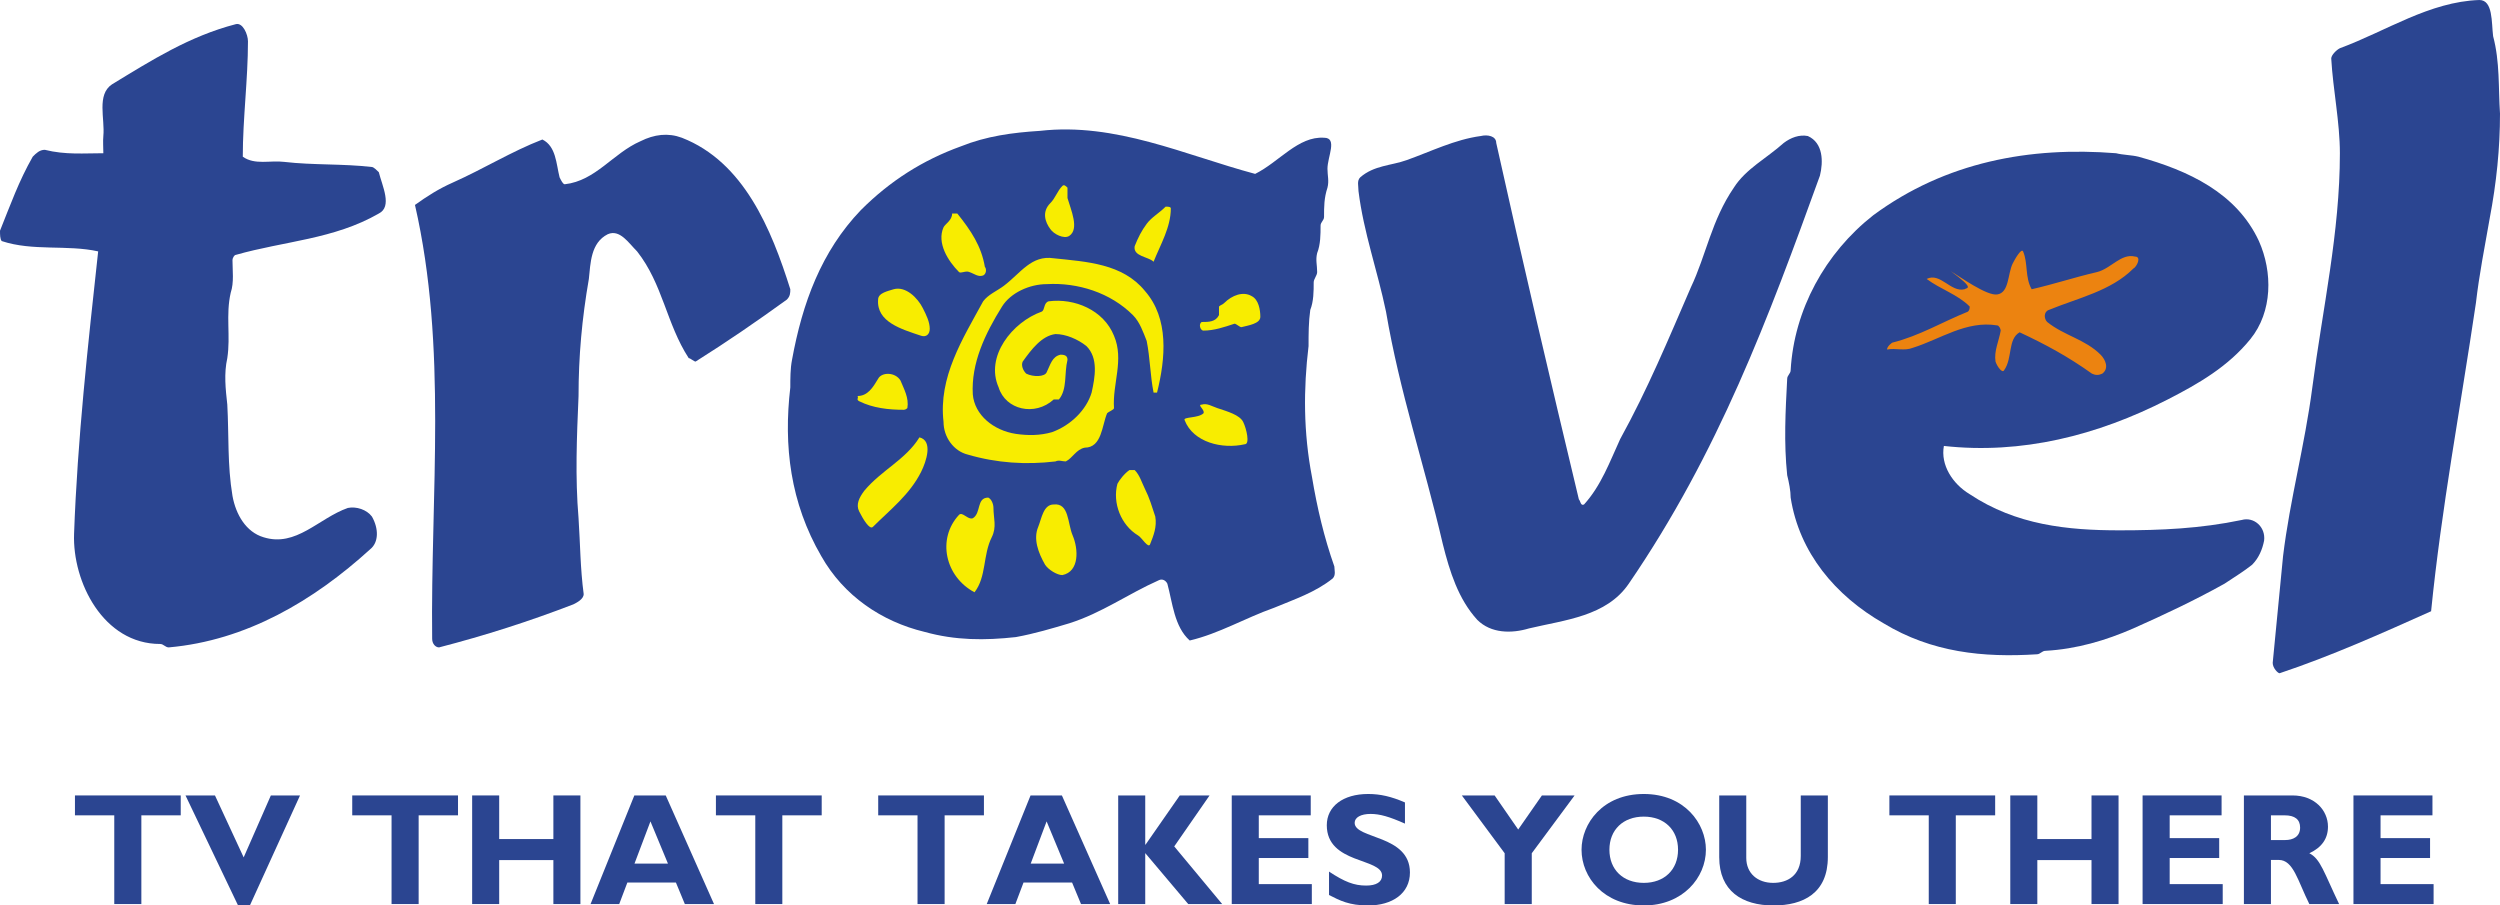 <?xml version="1.0" encoding="UTF-8" standalone="no"?>
<!-- Created with Inkscape (http://www.inkscape.org/) -->
<svg xmlns:dc="http://purl.org/dc/elements/1.1/" xmlns:cc="http://web.resource.org/cc/" xmlns:rdf="http://www.w3.org/1999/02/22-rdf-syntax-ns#" xmlns:svg="http://www.w3.org/2000/svg" xmlns="http://www.w3.org/2000/svg" xmlns:xlink="http://www.w3.org/1999/xlink" xmlns:sodipodi="http://sodipodi.sourceforge.net/DTD/sodipodi-0.dtd" xmlns:inkscape="http://www.inkscape.org/namespaces/inkscape" width="439" height="159" id="svg2" sodipodi:version="0.32" inkscape:version="0.45.1" version="1.0" inkscape:output_extension="org.inkscape.output.svg.inkscape">
  <g inkscape:label="Layer 1" inkscape:groupmode="layer" id="layer1" transform="translate(-320.574,-477.697)">
    <path style="fill:#2b4591;fill-rule:nonzero;stroke:none" d="M 338.721,501.584 C 338.63,502.485 338.721,503.703 338.721,504.604 C 335.391,504.604 332.062,504.913 328.442,504.004 C 327.532,504.004 326.923,504.604 326.323,505.213 C 323.903,509.443 322.393,513.682 320.574,518.212 C 320.574,518.821 320.574,519.722 320.883,520.031 C 326.323,521.841 332.372,520.631 337.811,521.841 C 336.001,538.468 334.182,554.796 333.581,571.423 C 333.272,579.892 338.721,590.779 348.699,590.779 C 349.299,590.779 349.599,591.38 350.209,591.38 C 363.807,590.17 375.605,583.221 385.583,574.143 C 387.093,572.933 387.093,570.523 385.883,568.403 C 384.974,567.194 383.164,566.584 381.654,566.893 C 376.514,568.703 372.576,573.843 366.836,572.033 C 363.807,571.123 361.997,568.103 361.397,564.774 C 360.487,559.335 360.787,554.195 360.487,548.747 C 360.187,546.027 359.878,543.307 360.487,540.588 C 361.088,536.658 360.187,533.029 361.088,529.1 C 361.697,527.28 361.397,525.17 361.397,523.351 C 361.397,523.051 361.697,522.45 361.997,522.45 C 370.466,520.031 379.234,519.722 387.093,515.192 C 389.513,513.982 387.693,510.353 387.093,507.933 C 386.793,507.633 386.183,507.024 385.883,507.024 C 380.744,506.423 375.605,506.723 370.466,506.123 C 368.046,505.814 365.326,506.723 363.207,505.213 C 363.207,498.564 364.117,491.606 364.117,484.957 C 364.117,483.747 363.207,481.628 361.997,481.937 C 353.838,484.047 347.18,488.286 340.23,492.515 C 337.511,494.326 339.021,498.564 338.721,501.584" id="path3687"/>
    <path style="fill:#2b4591;fill-rule:nonzero;stroke:none" d="M 400.091,509.752 C 397.617,510.844 395.561,512.163 393.442,513.682 C 399.182,538.769 396.162,564.474 396.462,589.87 C 396.462,590.779 397.071,591.38 397.672,591.38 C 405.84,589.26 413.399,586.841 421.258,583.821 C 421.858,583.521 423.068,582.911 423.068,582.011 C 422.467,577.472 422.467,573.242 422.167,568.703 C 421.558,561.445 421.858,554.496 422.167,547.237 C 422.167,540.288 422.768,533.629 423.977,526.68 C 424.277,523.96 424.277,520.331 427.306,518.821 C 429.417,517.911 430.927,520.331 432.446,521.841 C 436.975,527.59 437.585,534.539 441.514,540.588 C 441.815,540.588 442.424,541.188 442.724,541.188 C 448.464,537.568 453.303,534.239 458.742,530.309 C 459.352,529.7 459.352,529.1 459.352,528.49 C 456.022,517.911 451.183,506.123 440.305,501.884 C 437.885,500.984 435.466,501.284 433.046,502.494 C 428.207,504.604 425.187,509.443 419.748,510.052 C 419.438,510.052 419.138,509.443 418.838,508.843 C 418.229,506.423 418.229,503.403 415.818,502.194 C 410.37,504.304 405.531,507.333 400.091,509.752" id="path3689"/>
    <path style="fill:#2b4591;fill-rule:nonzero;stroke:none" d="M 567.585,505.814 C 564.883,506.787 561.845,506.723 559.426,508.843 C 558.816,509.443 559.126,510.353 559.126,511.262 C 560.026,518.512 562.446,525.17 563.956,532.42 C 566.375,546.637 570.614,559.025 573.934,573.242 C 575.144,578.072 576.663,582.911 579.983,586.541 C 582.402,588.96 586.032,588.96 589.051,588.051 C 595.4,586.541 602.659,585.94 606.588,580.192 C 622.315,557.215 631.075,533.629 640.153,508.543 C 640.753,506.123 640.753,502.794 638.033,501.584 C 636.523,501.284 635.013,501.884 633.804,502.794 C 630.775,505.514 627.145,507.333 625.035,510.653 C 621.106,516.402 620.196,522.45 617.476,528.19 C 613.547,537.259 609.918,546.027 605.079,554.796 C 603.268,558.725 601.749,562.964 598.73,566.284 C 598.12,566.584 598.12,565.684 597.82,565.374 C 592.681,543.917 588.151,524.561 583.312,502.794 C 583.312,501.584 581.802,501.284 580.592,501.584 C 576.053,502.194 571.824,504.304 567.585,505.814" id="path3691"/>
    <path style="fill:#2b4591;fill-rule:nonzero;stroke:none" d="M 553.677,507.333 C 553.677,505.213 555.496,501.884 553.077,501.884 C 548.538,501.584 545.218,506.123 540.979,508.233 C 528.59,504.913 516.493,499.165 503.194,500.675 C 498.355,500.984 493.816,501.584 489.287,503.403 C 482.628,505.814 476.889,509.443 471.749,514.582 C 464.791,521.841 461.471,530.91 459.652,540.888 C 459.352,542.398 459.352,544.217 459.352,545.727 C 458.142,556.005 459.352,565.984 464.791,575.353 C 468.72,582.311 475.379,586.841 482.938,588.66 C 488.377,590.17 493.516,590.17 498.956,589.57 C 502.285,588.96 505.305,588.051 508.334,587.15 C 514.073,585.331 518.612,582.011 524.051,579.591 C 524.652,579.282 525.261,579.591 525.561,580.192 C 526.471,583.521 526.771,587.75 529.491,590.17 C 534.63,588.96 539.169,586.241 544.308,584.421 C 547.938,582.911 551.567,581.702 554.587,579.282 C 555.196,578.682 554.887,577.772 554.887,577.172 C 553.077,572.033 551.867,566.893 550.957,561.445 C 549.447,553.586 549.447,546.027 550.357,538.468 C 550.357,536.358 550.357,534.239 550.657,532.119 C 551.258,530.609 551.258,528.799 551.258,527.28 C 551.258,526.68 551.867,526.071 551.867,525.47 C 551.867,524.26 551.567,523.351 551.867,522.141 C 552.467,520.631 552.467,518.821 552.467,517.311 C 552.467,516.702 553.077,516.402 553.077,515.792 C 553.077,513.982 553.077,512.472 553.677,510.653 C 553.986,509.443 553.677,508.543 553.677,507.333" id="path3693"/>
    <path style="fill:#2b4591;fill-rule:nonzero;stroke:none" d="M 701.223,547.846 C 706.635,545.072 711.802,542.098 715.731,537.259 C 719.661,532.42 719.661,525.47 717.241,520.031 C 713.312,511.562 704.853,507.633 696.084,505.213 C 694.874,504.913 693.364,504.913 692.154,504.604 C 677.037,503.403 662.22,506.123 649.522,515.492 C 641.053,522.141 635.614,532.119 635.013,542.707 C 635.013,543.307 634.404,543.608 634.404,544.217 C 634.104,549.957 633.804,555.405 634.404,561.145 C 634.704,562.354 635.013,563.864 635.013,565.074 C 636.523,574.752 642.872,582.311 651.332,587.15 C 659.8,592.289 668.869,593.19 678.247,592.59 C 678.847,592.59 679.147,591.98 679.757,591.98 C 685.196,591.68 690.335,590.17 695.174,588.051 C 700.614,585.631 705.753,583.221 711.202,580.192 C 713.012,578.982 714.522,578.072 716.041,576.872 C 717.241,575.662 717.851,574.143 718.151,572.633 C 718.451,570.213 716.341,568.403 714.221,569.004 C 706.963,570.523 700.013,570.823 692.755,570.823 C 683.686,570.823 674.617,569.913 666.449,564.474 C 663.429,562.655 661.31,559.335 661.919,556.005 C 675.527,557.515 688.825,554.195 701.223,547.846" id="path3695"/>
    <path style="fill:#2b4591;fill-rule:nonzero;stroke:none" d="M 726.619,545.727 C 725.273,556.033 722.69,565.374 721.48,575.353 C 720.871,581.702 720.27,587.75 719.661,594.099 C 719.661,595.009 720.57,595.919 720.871,595.919 C 729.939,592.89 738.708,588.96 747.476,585.031 C 749.296,566.893 752.616,549.356 755.344,530.91 C 755.945,525.77 756.854,521.241 757.755,516.101 C 758.965,509.752 759.574,503.703 759.574,497.655 C 759.274,493.116 759.574,488.586 758.364,484.047 C 758.064,481.628 758.364,477.698 755.945,477.698 C 747.176,477.998 739.617,483.147 731.458,486.166 C 730.849,486.467 729.939,487.376 729.939,487.977 C 730.249,493.425 731.458,499.165 731.458,504.604 C 731.458,518.512 728.429,531.819 726.619,545.727" id="path3697"/>
    <path style="fill:#ec8310;fill-rule:nonzero;stroke:none" d="M 674.008,523.96 C 674.436,523.105 675.527,521.241 675.827,521.841 C 676.728,523.96 676.127,526.38 677.337,528.49 C 681.267,527.59 684.896,526.38 688.825,525.47 C 691.245,524.87 693.055,522.141 695.475,522.75 C 696.684,522.75 695.784,524.561 695.174,524.87 C 691.245,528.799 685.496,530.009 680.357,532.119 C 679.456,532.42 679.456,533.629 680.057,534.239 C 683.086,536.658 686.706,537.259 689.435,539.978 C 690.335,540.888 690.945,542.398 689.735,543.307 C 689.126,543.608 688.525,543.608 687.916,543.307 C 683.686,540.288 679.757,538.168 675.218,536.049 C 673.107,537.259 674.008,540.588 672.498,542.707 C 672.198,543.307 671.288,542.098 670.988,541.188 C 670.688,539.378 671.588,537.568 671.898,535.749 C 671.898,535.449 671.588,534.839 671.288,534.839 C 665.849,533.939 661.31,537.259 656.471,538.769 C 654.961,539.378 653.451,538.769 651.941,539.078 C 651.941,538.468 652.851,537.868 652.851,537.868 C 657.681,536.658 661.619,534.239 666.149,532.42 C 666.449,532.119 666.449,531.819 666.449,531.519 C 664.339,529.4 661.31,528.49 658.89,526.68 C 661.31,525.47 663.129,529.1 665.549,528.49 C 665.849,528.19 667.586,528.572 663.129,525.316 C 664.639,526.225 669.478,529.7 671.288,529.4 C 673.408,529.1 673.107,525.77 674.008,523.96" id="path3699"/>
    <path style="fill:#f8ed00;fill-rule:nonzero;stroke:none" d="M 505.004,513.373 C 505.914,512.472 506.214,511.262 507.124,510.353 C 507.424,510.052 507.724,510.353 508.024,510.653 C 508.024,511.262 508.024,511.863 508.024,512.472 C 508.634,514.582 510.144,517.911 508.334,519.121 C 507.424,519.722 505.605,518.821 505.004,517.911 C 504.095,516.702 503.494,514.892 505.004,513.373" id="path3701"/>
    <path style="fill:#f8ed00;fill-rule:nonzero;stroke:none" d="M 521.932,517.002 C 522.842,515.792 524.051,515.192 525.261,513.982 C 525.561,513.982 526.171,513.982 526.171,514.282 C 526.171,517.611 524.352,520.631 523.142,523.66 C 522.241,522.75 519.513,522.75 519.822,520.931 C 520.422,519.421 521.032,518.212 521.932,517.002" id="path3703"/>
    <path style="fill:#f8ed00;fill-rule:nonzero;stroke:none" d="M 535.54,530.91 C 536.913,529.545 538.869,528.799 540.379,529.7 C 541.588,530.309 541.889,532.119 541.889,533.329 C 541.889,534.539 539.769,534.839 538.56,535.148 C 538.259,535.148 537.659,534.539 537.35,534.539 C 535.54,535.148 533.73,535.749 531.91,535.749 C 531.31,535.749 531.001,534.539 531.61,534.239 C 532.82,534.239 534.03,534.239 534.63,533.029 C 534.63,532.729 534.63,532.119 534.63,531.519 C 534.939,531.219 535.239,531.219 535.54,530.91" id="path3705"/>
    <path style="fill:#f8ed00;fill-rule:nonzero;stroke:none" d="M 534.33,549.356 C 536.149,549.957 538.259,550.566 538.869,551.776 C 539.469,552.986 540.079,555.705 539.169,555.705 C 535.239,556.615 530.1,555.405 528.59,551.467 C 528.281,550.866 531.001,551.166 531.91,550.266 C 532.211,549.656 530.701,548.747 531.61,548.747 C 532.52,548.447 533.42,549.056 534.33,549.356" id="path3707"/>
    <path style="fill:#f8ed00;fill-rule:nonzero;stroke:none" d="M 521.632,563.564 C 522.423,565.138 522.842,566.584 523.442,568.403 C 523.751,570.213 523.142,571.723 522.541,573.242 C 522.241,574.143 521.032,572.033 520.422,571.723 C 517.402,569.913 515.892,565.984 516.793,562.655 C 517.093,562.054 518.003,560.845 518.912,560.235 C 519.212,560.235 519.513,560.235 519.822,560.235 C 520.722,561.145 521.032,562.354 521.632,563.564" id="path3709"/>
    <path style="fill:#f8ed00;fill-rule:nonzero;stroke:none" d="M 508.934,571.723 C 509.953,574.106 510.144,578.072 507.124,578.682 C 506.214,578.682 504.704,577.772 504.095,576.872 C 502.885,574.752 501.985,572.333 502.885,570.213 C 503.494,568.703 503.795,566.284 505.605,566.284 C 508.334,565.984 508.024,569.613 508.934,571.723" id="path3711"/>
    <path style="fill:#f8ed00;fill-rule:nonzero;stroke:none" d="M 494.726,572.033 C 493.143,575.198 493.816,578.982 491.697,581.702 C 486.558,578.982 485.048,572.333 488.977,568.103 C 489.587,567.494 490.487,569.004 491.397,568.703 C 492.907,567.794 492.006,565.074 494.116,565.074 C 494.726,565.374 495.026,566.284 495.026,566.893 C 495.026,568.703 495.636,570.213 494.726,572.033" id="path3713"/>
    <path style="fill:#f8ed00;fill-rule:nonzero;stroke:none" d="M 482.328,560.544 C 480.336,564.538 476.889,567.194 473.86,570.213 C 473.259,570.823 472.05,568.703 471.44,567.494 C 470.84,566.284 471.44,565.074 472.35,563.864 C 475.379,560.235 479.608,558.425 482.028,554.496 C 484.447,555.096 483.238,558.725 482.328,560.544" id="path3715"/>
    <path style="fill:#f8ed00;fill-rule:nonzero;stroke:none" d="M 479.308,549.656 C 476.589,549.656 473.86,549.356 471.44,548.147 C 470.84,547.846 471.44,547.537 471.14,547.237 C 472.959,547.237 473.86,545.727 474.769,544.217 C 475.379,543.007 477.789,543.007 478.699,544.517 C 479.308,546.027 480.209,547.537 479.909,549.356 C 479.909,549.356 479.608,549.656 479.308,549.656" id="path3717"/>
    <path style="fill:#f8ed00;fill-rule:nonzero;stroke:none" d="M 482.328,536.658 C 478.872,535.503 474.469,534.239 474.769,530.309 C 474.769,529.1 476.589,528.799 477.489,528.49 C 479.608,527.89 481.728,530.009 482.628,531.819 C 483.238,533.029 483.838,534.239 483.838,535.449 C 483.838,536.358 483.238,536.958 482.328,536.658" id="path3719"/>
    <path style="fill:#f8ed00;fill-rule:nonzero;stroke:none" d="M 488.977,525.47 C 487.013,523.496 485.048,520.331 486.258,517.611 C 486.558,517.002 487.767,516.402 487.767,515.192 C 488.077,515.192 488.377,515.192 488.677,515.192 C 491.097,518.212 492.907,520.931 493.516,524.561 C 493.816,524.87 493.816,525.77 493.216,526.071 C 492.306,526.38 491.697,525.77 490.796,525.47 C 490.187,525.17 489.287,525.77 488.977,525.47" id="path3721"/>
    <path style="fill:#f8ed00;fill-rule:nonzero;stroke:none" d="M 496.845,527.89 C 499.792,525.67 501.675,522.45 505.605,523.051 C 511.353,523.66 517.702,523.96 521.632,528.799 C 525.862,533.629 525.261,540.588 523.751,546.637 L 523.142,546.637 C 522.541,543.608 522.541,540.588 521.932,537.568 C 521.332,536.049 520.722,534.239 519.513,533.029 C 515.583,529.1 509.843,527.28 504.395,527.59 C 501.375,527.59 498.046,529.1 496.536,531.519 C 493.516,536.358 491.097,541.497 491.397,546.937 C 491.697,550.566 495.026,553.286 498.956,553.886 C 501.075,554.195 503.194,554.195 505.305,553.586 C 508.634,552.376 511.353,549.656 512.263,546.637 C 512.863,543.917 513.473,540.588 511.353,538.468 C 509.843,537.259 507.724,536.358 505.914,536.358 C 503.494,536.658 501.675,539.078 500.165,541.188 C 499.865,541.798 500.165,542.707 500.775,543.307 C 501.985,543.917 504.095,543.917 504.395,543.007 C 505.004,541.798 505.305,540.288 506.815,539.978 C 507.724,539.978 508.024,540.288 508.024,540.888 C 507.424,543.307 508.024,546.027 506.514,547.846 C 506.214,547.846 505.914,547.846 505.605,547.846 C 502.285,550.866 497.145,549.656 495.936,545.727 C 493.516,540.288 498.355,534.239 503.494,532.42 C 504.095,532.119 503.795,530.91 504.704,530.609 C 509.234,530.009 514.373,532.119 516.192,536.658 C 518.003,540.888 515.892,545.118 516.192,549.356 C 516.192,549.656 515.283,549.957 514.983,550.266 C 514.073,552.376 514.073,556.306 511.053,556.306 C 509.543,556.615 508.934,558.125 507.724,558.725 C 507.124,558.725 506.514,558.425 505.914,558.725 C 500.775,559.335 495.636,559.025 490.487,557.515 C 488.077,556.915 486.258,554.496 486.258,551.776 C 485.348,543.917 489.587,537.259 493.216,530.609 C 494.116,529.4 495.636,528.799 496.845,527.89" id="path3723"/>
    <path style="fill:#2b4591;fill-rule:nonzero;stroke:none" d="M 352.31,620.869 L 345.397,620.869 L 345.397,636.45 L 340.64,636.45 L 340.64,620.869 L 333.736,620.869 L 333.736,617.376 L 352.31,617.376 L 352.31,620.869" id="path3725"/>
    <path style="fill:#2b4591;fill-rule:nonzero;stroke:none" d="M 364.453,636.696 L 362.379,636.696 L 353.147,617.376 L 358.322,617.376 L 363.362,628.255 L 368.137,617.376 L 373.258,617.376 L 364.453,636.696" id="path3727"/>
    <path style="fill:#2b4591;fill-rule:nonzero;stroke:none" d="M 401.001,620.869 L 394.088,620.869 L 394.088,636.45 L 389.331,636.45 L 389.331,620.869 L 382.427,620.869 L 382.427,617.376 L 401.001,617.376 L 401.001,620.869" id="path3729"/>
    <path style="fill:#2b4591;fill-rule:nonzero;stroke:none" d="M 422.495,636.45 L 417.747,636.45 L 417.747,628.728 L 408.232,628.728 L 408.232,636.45 L 403.484,636.45 L 403.484,617.376 L 408.232,617.376 L 408.232,625.035 L 417.747,625.035 L 417.747,617.376 L 422.495,617.376 L 422.495,636.45" id="path3731"/>
    <path style="fill:#2b4591;fill-rule:nonzero;stroke:none" d="M 445.953,636.45 L 440.832,636.45 L 439.268,632.676 L 430.736,632.676 L 429.308,636.45 L 424.277,636.45 L 431.964,617.376 L 437.476,617.376 L 445.953,636.45 z M 434.792,621.933 L 431.991,629.346 L 437.867,629.346 L 434.792,621.933" id="path3733"/>
    <path style="fill:#2b4591;fill-rule:nonzero;stroke:none" d="M 464.864,620.869 L 457.951,620.869 L 457.951,636.45 L 453.203,636.45 L 453.203,620.869 L 446.29,620.869 L 446.29,617.376 L 464.864,617.376 L 464.864,620.869" id="path3735"/>
    <path style="fill:#2b4591;fill-rule:nonzero;stroke:none" d="M 493.352,620.869 L 486.449,620.869 L 486.449,636.45 L 481.691,636.45 L 481.691,620.869 L 474.788,620.869 L 474.788,617.376 L 493.352,617.376 L 493.352,620.869" id="path3737"/>
    <path style="fill:#2b4591;fill-rule:nonzero;stroke:none" d="M 515.519,636.45 L 510.398,636.45 L 508.834,632.676 L 500.302,632.676 L 498.874,636.45 L 493.844,636.45 L 501.539,617.376 L 507.042,617.376 L 515.519,636.45 z M 504.359,621.933 L 501.566,629.346 L 507.433,629.346 L 504.359,621.933" id="path3739"/>
    <path style="fill:#2b4591;fill-rule:nonzero;stroke:none" d="M 526.771,626.327 L 535.185,636.45 L 529.227,636.45 L 521.677,627.5 L 521.677,636.45 L 516.929,636.45 L 516.929,617.376 L 521.677,617.376 L 521.677,626.017 L 521.732,626.017 L 527.744,617.376 L 532.975,617.376 L 526.771,626.327" id="path3741"/>
    <path style="fill:#2b4591;fill-rule:nonzero;stroke:none" d="M 550.93,636.45 L 536.868,636.45 L 536.868,617.376 L 550.739,617.376 L 550.739,620.869 L 541.616,620.869 L 541.616,624.871 L 550.321,624.871 L 550.321,628.364 L 541.616,628.364 L 541.616,632.948 L 550.93,632.948 L 550.93,636.45" id="path3743"/>
    <path style="fill:#2b4591;fill-rule:nonzero;stroke:none" d="M 567.285,622.324 C 564.519,621.096 562.873,620.623 561.245,620.623 C 559.544,620.623 558.452,621.233 558.452,622.188 C 558.452,625.062 568.158,624.253 568.158,630.911 C 568.158,634.577 565.074,636.696 560.827,636.696 C 557.497,636.696 555.851,635.832 553.95,634.859 L 553.95,630.747 C 556.688,632.557 558.371,633.203 560.463,633.203 C 562.282,633.203 563.264,632.557 563.264,631.439 C 563.264,628.31 553.559,629.456 553.559,622.606 C 553.559,619.304 556.406,617.121 560.827,617.121 C 562.955,617.121 564.883,617.567 567.285,618.604 L 567.285,622.324" id="path3745"/>
    <path style="fill:#2b4591;fill-rule:nonzero;stroke:none" d="M 584.794,627.527 L 577.272,617.376 L 583.03,617.376 L 587.169,623.361 L 591.334,617.376 L 597.074,617.376 L 589.552,627.527 L 589.552,636.45 L 584.794,636.45 L 584.794,627.527" id="path3747"/>
    <path style="fill:#2b4591;fill-rule:nonzero;stroke:none" d="M 609.226,636.696 C 602.241,636.696 598.293,631.775 598.293,626.909 C 598.293,622.297 602.04,617.121 609.226,617.121 C 616.412,617.121 620.132,622.324 620.132,626.909 C 620.132,631.802 616.076,636.696 609.226,636.696 z M 609.226,621.096 C 605.588,621.096 603.187,623.416 603.187,626.909 C 603.187,630.411 605.588,632.73 609.226,632.73 C 612.837,632.73 615.239,630.411 615.239,626.909 C 615.239,623.416 612.837,621.096 609.226,621.096" id="path3749"/>
    <path style="fill:#2b4591;fill-rule:nonzero;stroke:none" d="M 641.544,617.376 L 641.544,628.2 C 641.544,634.522 637.233,636.696 632.003,636.696 C 626.463,636.696 622.47,634.131 622.47,628.228 L 622.47,617.376 L 627.218,617.376 L 627.218,628.337 C 627.218,631.075 629.21,632.73 631.948,632.73 C 634.468,632.73 636.787,631.411 636.787,628 L 636.787,617.376 L 641.544,617.376" id="path3751"/>
    <path style="fill:#2b4591;fill-rule:nonzero;stroke:none" d="M 670.924,620.869 L 664.011,620.869 L 664.011,636.45 L 659.263,636.45 L 659.263,620.869 L 652.35,620.869 L 652.35,617.376 L 670.924,617.376 L 670.924,620.869" id="path3753"/>
    <path style="fill:#2b4591;fill-rule:nonzero;stroke:none" d="M 692.591,636.45 L 687.843,636.45 L 687.843,628.728 L 678.329,628.728 L 678.329,636.45 L 673.58,636.45 L 673.58,617.376 L 678.329,617.376 L 678.329,625.035 L 687.843,625.035 L 687.843,617.376 L 692.591,617.376 L 692.591,636.45" id="path3755"/>
    <path style="fill:#2b4591;fill-rule:nonzero;stroke:none" d="M 710.883,636.45 L 696.812,636.45 L 696.812,617.376 L 710.683,617.376 L 710.683,620.869 L 701.569,620.869 L 701.569,624.871 L 710.265,624.871 L 710.265,628.364 L 701.569,628.364 L 701.569,632.948 L 710.883,632.948 L 710.883,636.45" id="path3757"/>
    <path style="fill:#2b4591;fill-rule:nonzero;stroke:none" d="M 723.126,617.376 C 727.047,617.376 729.366,620.005 729.366,622.861 C 729.366,624.953 728.275,626.518 726.092,627.527 C 728.047,628.51 728.639,630.856 731.322,636.45 L 726.092,636.45 C 724.054,632.366 723.299,628.701 720.725,628.701 L 719.352,628.701 L 719.352,636.45 L 714.603,636.45 L 714.603,617.376 L 723.126,617.376 z M 719.352,625.208 L 721.871,625.208 C 723.19,625.208 724.473,624.644 724.473,623.025 C 724.473,621.597 723.554,620.869 721.762,620.869 L 719.352,620.869 L 719.352,625.208" id="path3759"/>
    <path style="fill:#2b4591;fill-rule:nonzero;stroke:none" d="M 747.913,636.45 L 733.841,636.45 L 733.841,617.376 L 747.713,617.376 L 747.713,620.869 L 738.599,620.869 L 738.599,624.871 L 747.294,624.871 L 747.294,628.364 L 738.599,628.364 L 738.599,632.948 L 747.913,632.948 L 747.913,636.45" id="path3761"/>
  </g>
</svg>